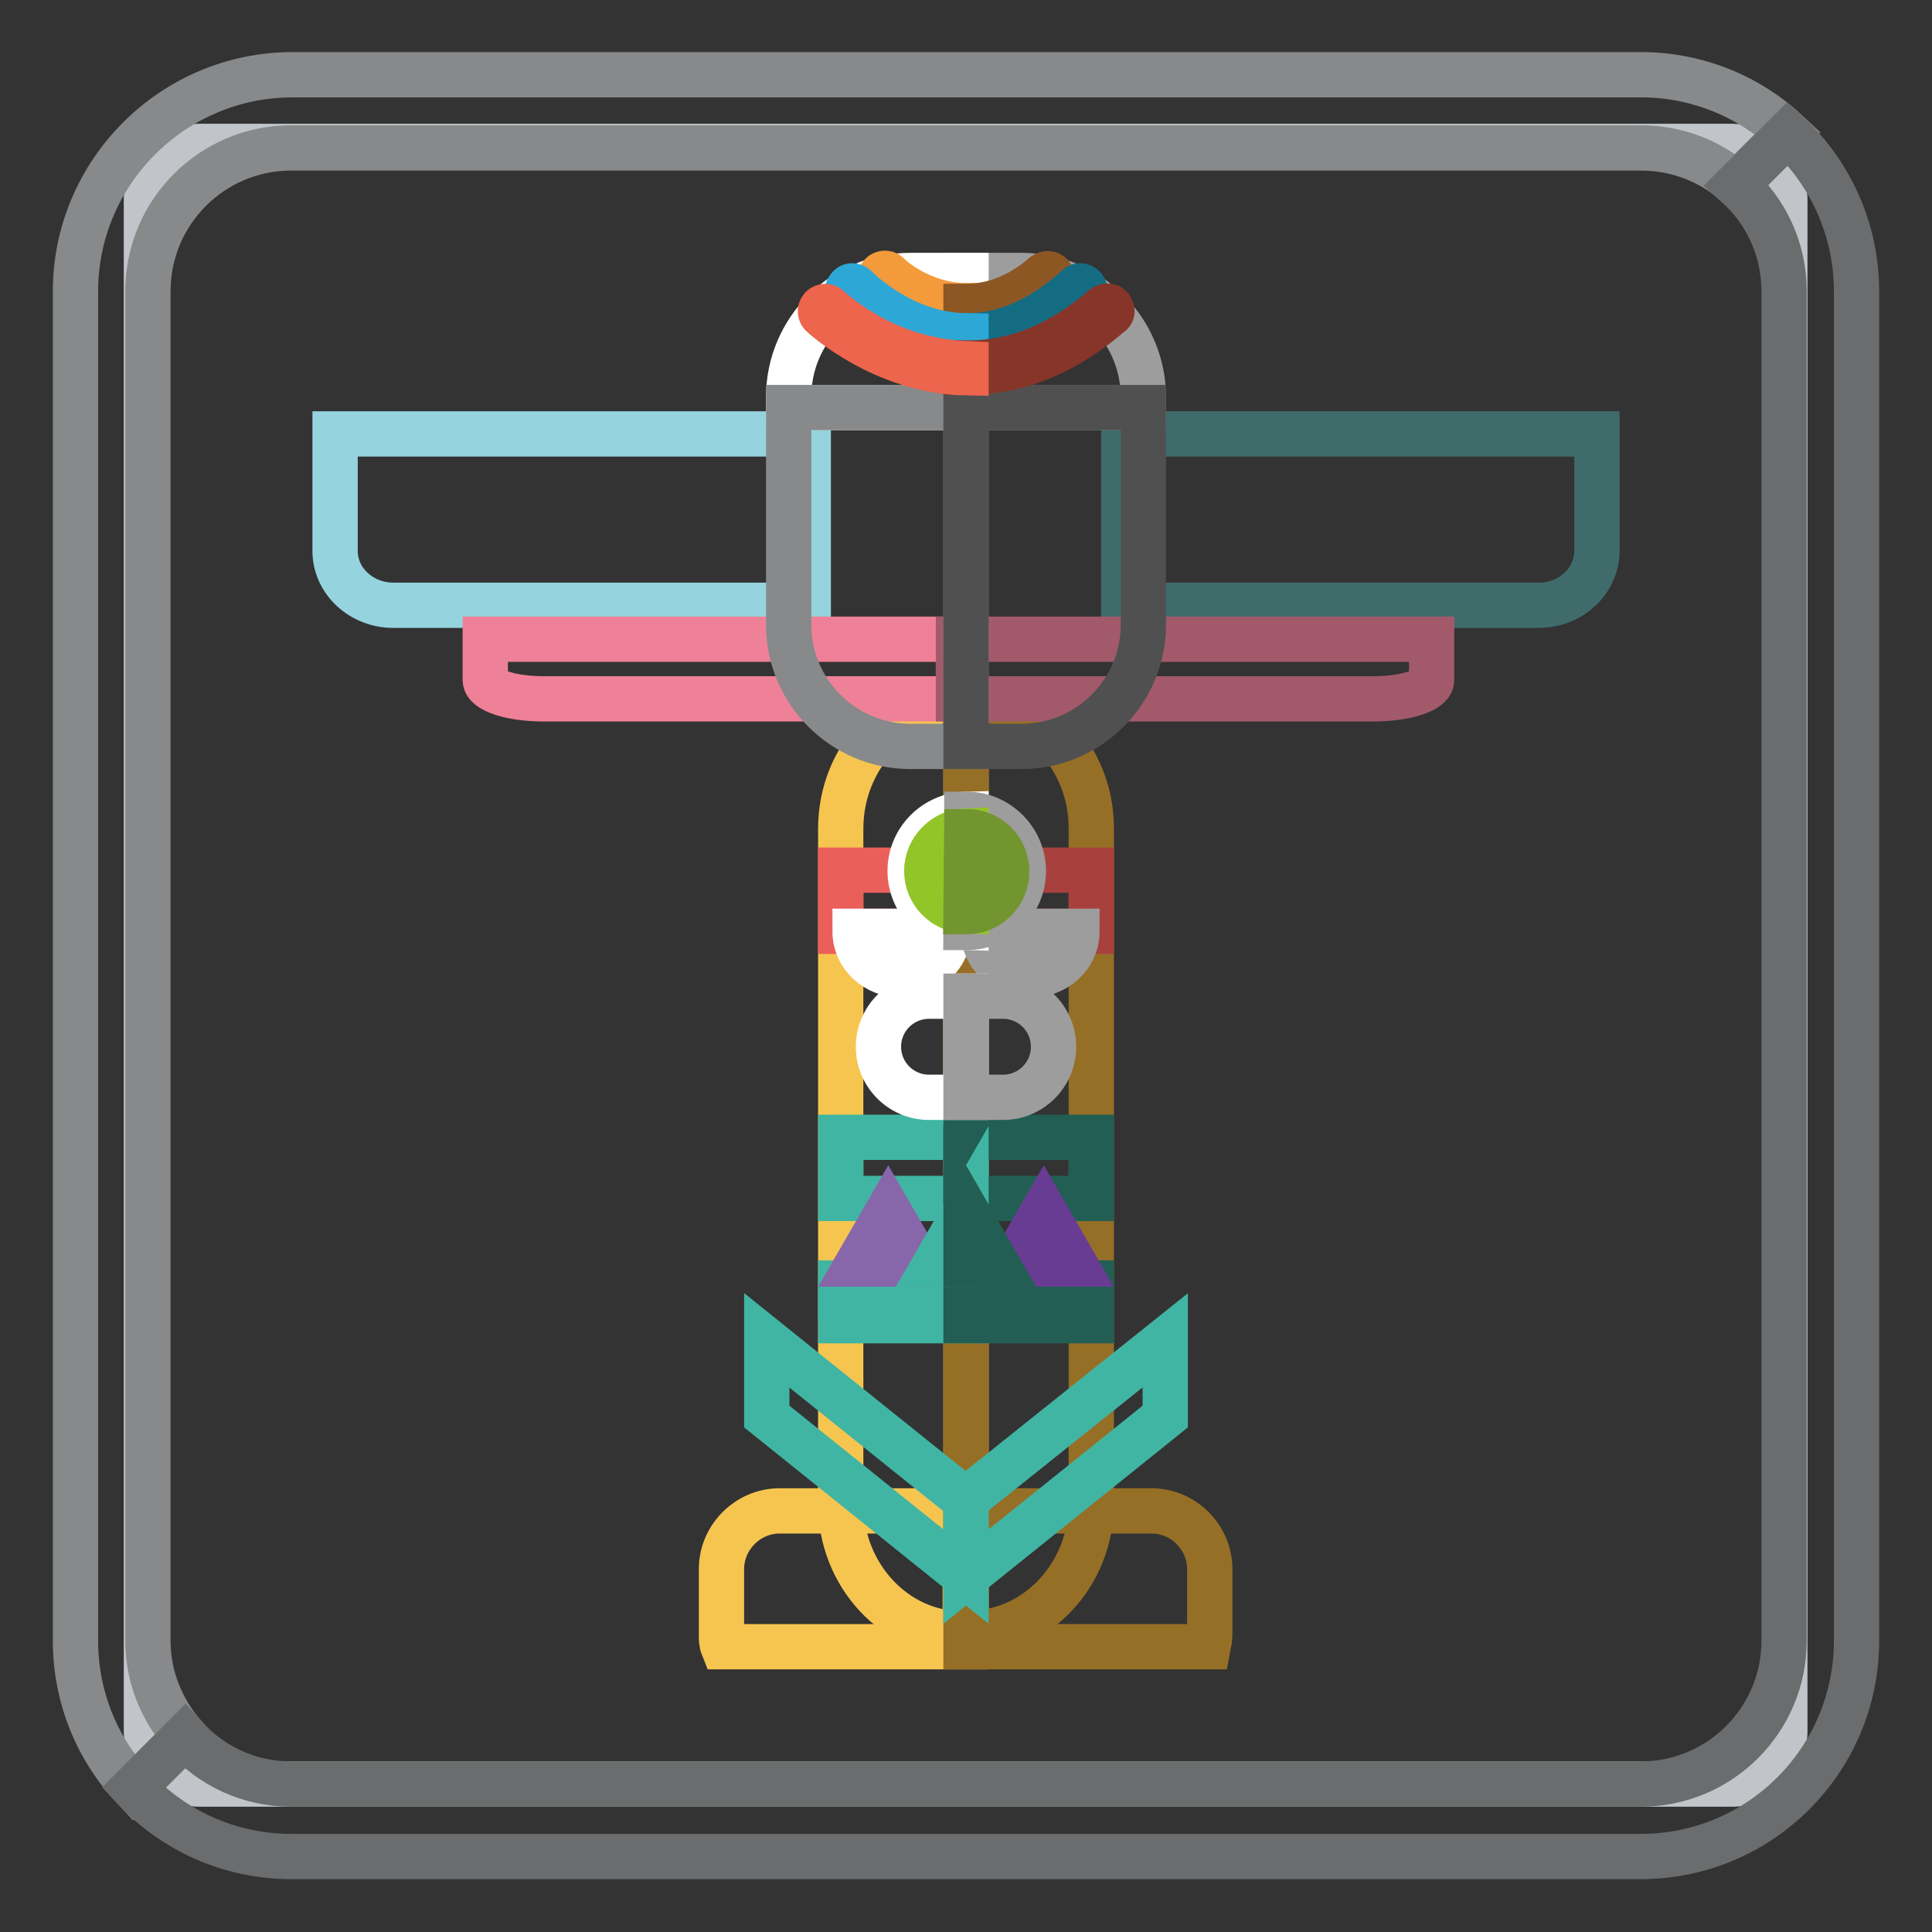 <?xml version="1.0" encoding="utf-8"?>
<!-- Svg Vector Icons : http://www.onlinewebfonts.com/icon -->
<!DOCTYPE svg PUBLIC "-//W3C//DTD SVG 1.1//EN" "http://www.w3.org/Graphics/SVG/1.1/DTD/svg11.dtd">
<svg version="1.1" xmlns="http://www.w3.org/2000/svg" xmlns:xlink="http://www.w3.org/1999/xlink" x="0px" y="0px" viewBox="0 0 256 256" enable-background="new 0 0 256 256" xml:space="preserve">
<rect x="0" y="0" width="256" height="256" fill="#333333" stroke="none"/>
<g> <path stroke-width="6" fill-opacity="0" stroke="#c1c5c9"  d="M229.5,236.4H26.5c-3.9,0-7.1-3.2-7.1-7.1V26.5c0-3.9,3.2-7.1,7.1-7.1h202.9c3.9,0,7.1,3.2,7.1,7.1v202.7 C236.6,233.1,233.4,236.4,229.5,236.4z"/> <path stroke-width="6" fill-opacity="0" stroke="#87898b"  d="M19.6,217.4V38.6c0-10.5,8.5-19,19-19h178.8c4.9,0,9.3,1.8,12.7,4.8l6.8-6.8c-5.1-4.8-12-7.7-19.5-7.7H38.6 C22.8,10,10,22.9,10,38.6v178.8c0,7.5,2.9,14.4,7.7,19.5l6.8-6.8C21.5,226.7,19.6,222.3,19.6,217.4z"/> <path stroke-width="6" fill-opacity="0" stroke="#6a6c6d"  d="M236.9,17.7l-6.8,6.8c3.9,3.5,6.3,8.5,6.3,14.1v178.8c0,10.5-8.5,19-19,19H38.6c-5.6,0-10.6-2.4-14.1-6.3 l-6.8,6.8c5.2,5.6,12.7,9.1,20.9,9.1h178.8c15.8,0,28.6-12.8,28.6-28.6V38.6C246,30.4,242.5,22.9,236.9,17.7z"/> <path stroke-width="6" fill-opacity="0" stroke="#f6c550"  d="M127.5,92.6c-8.8,0-16.1,7.7-16.1,17.2v89.5c0,9.4,7.2,17.2,16.1,17.2h0.5V92.6H127.5z"/> <path stroke-width="6" fill-opacity="0" stroke="#966f26"  d="M128.5,92.6H128v123.8h0.5c8.8,0,16.1-7.7,16.1-17.2v-89.5C144.6,100.3,137.3,92.6,128.5,92.6z"/> <path stroke-width="6" fill-opacity="0" stroke="#eb5f5b"  d="M111.4,115.3H128v8.1h-16.6V115.3z"/> <path stroke-width="6" fill-opacity="0" stroke="#a8413e"  d="M128,115.3h16.6v8.1H128V115.3z"/> <path stroke-width="6" fill-opacity="0" stroke="#41b5a3"  d="M111.4,150.7H128v8.1h-16.6V150.7z"/> <path stroke-width="6" fill-opacity="0" stroke="#225e53"  d="M128,150.7h16.6v8.1H128V150.7z"/> <path stroke-width="6" fill-opacity="0" stroke="#41b5a3"  d="M111.4,170H128v1.8h-16.6V170z"/> <path stroke-width="6" fill-opacity="0" stroke="#225e53"  d="M128,170h16.6v1.8H128V170z"/> <path stroke-width="6" fill-opacity="0" stroke="#41b5a3"  d="M111.4,173.2H128v1.8h-16.6V173.2z"/> <path stroke-width="6" fill-opacity="0" stroke="#225e53"  d="M128,173.2h16.6v1.8H128V173.2z"/> <path stroke-width="6" fill-opacity="0" stroke="#ffffff"  d="M119.5,129.2c3.4,0,6.2-2.6,6.2-5.8h-12.4C113.3,126.7,116.1,129.2,119.5,129.2z"/> <path stroke-width="6" fill-opacity="0" stroke="#9e9d9d"  d="M136.5,129.2c-3.4,0-6.2-2.6-6.2-5.8h12.4C142.7,126.7,139.9,129.2,136.5,129.2z"/> <path stroke-width="6" fill-opacity="0" stroke="#ffffff"  d="M120.6,115.4c0,4.1,3.3,7.4,7.4,7.5v-15C123.9,108,120.6,111.3,120.6,115.4z"/> <path stroke-width="6" fill-opacity="0" stroke="#9e9d9d"  d="M128.1,107.9L128.1,107.9l-0.1,15h0.1c4.1,0,7.5-3.3,7.5-7.5C135.6,111.3,132.2,107.9,128.1,107.9z"/> <path stroke-width="6" fill-opacity="0" stroke="#92c527"  d="M122.8,115.4c0,2.9,2.3,5.2,5.2,5.3v-10.6C125.1,110.2,122.8,112.6,122.8,115.4z"/> <path stroke-width="6" fill-opacity="0" stroke="#729530"  d="M128.1,110.2L128.1,110.2l-0.1,10.6h0.1c2.9,0,5.3-2.4,5.3-5.3C133.4,112.5,131,110.2,128.1,110.2z"/> <path stroke-width="6" fill-opacity="0" stroke="#ffffff"  d="M123.1,132c-3.7,0-6.7,3-6.7,6.7c0,3.7,3,6.7,6.7,6.7h4.9V132H123.1z"/> <path stroke-width="6" fill-opacity="0" stroke="#9e9d9d"  d="M132.9,132H128v13.4h4.9c3.7,0,6.7-3,6.7-6.7C139.6,135,136.6,132,132.9,132z"/> <path stroke-width="6" fill-opacity="0" stroke="#8866aa"  d="M113.6,167.5l4.1-7.1l4.1,7.1H113.6z"/> <path stroke-width="6" fill-opacity="0" stroke="#693c94"  d="M142.4,167.5l-4.1-7.1l-4.1,7.1H142.4z"/> <path stroke-width="6" fill-opacity="0" stroke="#41b5a3"  d="M123.9,167.5h4.1v-7.1L123.9,167.5z"/> <path stroke-width="6" fill-opacity="0" stroke="#225e53"  d="M128,160.4v7.1h4.1L128,160.4z"/> <path stroke-width="6" fill-opacity="0" stroke="#f6c550"  d="M127.9,218.2v-18h-24.6c-4.2,0-7.7,3.5-7.7,7.7v8.7c0,0.6,0,1.1,0.2,1.6L127.9,218.2L127.9,218.2z"/> <path stroke-width="6" fill-opacity="0" stroke="#966f26"  d="M160.1,218.2c0.1-0.5,0.2-1.1,0.2-1.6v-8.7c0-4.2-3.5-7.7-7.7-7.7h-24.6v18L160.1,218.2L160.1,218.2z"/> <path stroke-width="6" fill-opacity="0" stroke="#41b5a3"  d="M128,208.9l-26.4-21.2v-10.1l26.4,21.2V208.9z"/> <path stroke-width="6" fill-opacity="0" stroke="#41b5a3"  d="M128,208.9l26.4-21.2v-10.1L128,198.7V208.9z"/> <path stroke-width="6" fill-opacity="0" stroke="#95d3df"  d="M107.1,57.5H44.4V73c0,4,3.5,7.2,7.7,7.2h55V57.5z"/> <path stroke-width="6" fill-opacity="0" stroke="#406b6b"  d="M148.9,57.5h62.7V73c0,4-3.5,7.2-7.7,7.2h-55V57.5z"/> <path stroke-width="6" fill-opacity="0" stroke="#ee8197"  d="M127,84.7H64.3v5.4c0,1.4,3.5,2.5,7.7,2.5h55V84.7z"/> <path stroke-width="6" fill-opacity="0" stroke="#a25a6a"  d="M127,84.7h62.7v5.4c0,1.4-3.5,2.5-7.7,2.5h-55V84.7z"/> <path stroke-width="6" fill-opacity="0" stroke="#9e9d9d"  d="M151.5,52.6c0-8.8-7.2-16.1-16.1-16.1H128V54h23.5V52.6z"/> <path stroke-width="6" fill-opacity="0" stroke="#ffffff"  d="M120.6,36.5c-8.8,0-16.1,7.2-16.1,16.1V54H128V36.5H120.6z"/> <path stroke-width="6" fill-opacity="0" stroke="#87898b"  d="M104.5,54v28.8c0,8.8,7.2,16.1,16.1,16.1h7.4V54H104.5z"/> <path stroke-width="6" fill-opacity="0" stroke="#505051"  d="M128,54v44.9h7.4c8.8,0,16.1-7.2,16.1-16.1V54H128z"/> <path stroke-width="6" fill-opacity="0" stroke="#f39a3a"  d="M117.7,36.4c-0.3-0.3-0.7-0.2-0.9,0c-0.3,0.3-0.2,0.7,0,0.9c0.1,0.1,4.7,4.3,11.2,4.4v-1.2 C122.1,40.5,117.9,36.7,117.7,36.4z"/> <path stroke-width="6" fill-opacity="0" stroke="#8d5724"  d="M139.3,36.5c-0.2-0.3-0.6-0.3-0.9-0.1c-3.7,3.2-7.3,4.2-10.4,4.2v1.2h0.2c3.3,0,7.1-1.1,11-4.4 C139.5,37.2,139.5,36.8,139.3,36.5L139.3,36.5z"/> <path stroke-width="6" fill-opacity="0" stroke="#146c83"  d="M143.6,38.1c-0.3-0.3-0.7-0.3-0.9,0c-5.3,4.8-10.3,6.4-14.6,6.4v1.2h0.2c4.6,0,9.9-1.7,15.3-6.7 C143.8,38.7,143.8,38.3,143.6,38.1z"/> <path stroke-width="6" fill-opacity="0" stroke="#2da7d6"  d="M113.4,38.1c-0.3-0.3-0.7-0.3-0.9,0c-0.3,0.3-0.3,0.7,0,0.9c0.1,0.1,6.5,6.6,15.5,6.7v-1.2 C119.7,44.4,113.8,38.5,113.4,38.1z"/> <path stroke-width="6" fill-opacity="0" stroke="#873529"  d="M147.2,40.8c-0.2-0.3-0.6-0.3-0.9-0.1c-5.8,5-11.9,7.5-18.3,7.4v1.2h0.3c5.7,0,12.1-1.9,18.8-7.7 C147.4,41.5,147.4,41.1,147.2,40.8z"/> <path stroke-width="6" fill-opacity="0" stroke="#ec654c"  d="M120.9,47c-6.7-2-11.1-6.2-11.1-6.2c-0.3-0.3-0.7-0.2-0.9,0c-0.3,0.3-0.2,0.7,0,0.9 c0.1,0.1,8.1,7.5,19.1,7.7v-1.2C125.7,48.1,123.3,47.7,120.9,47z"/></g>
</svg>
